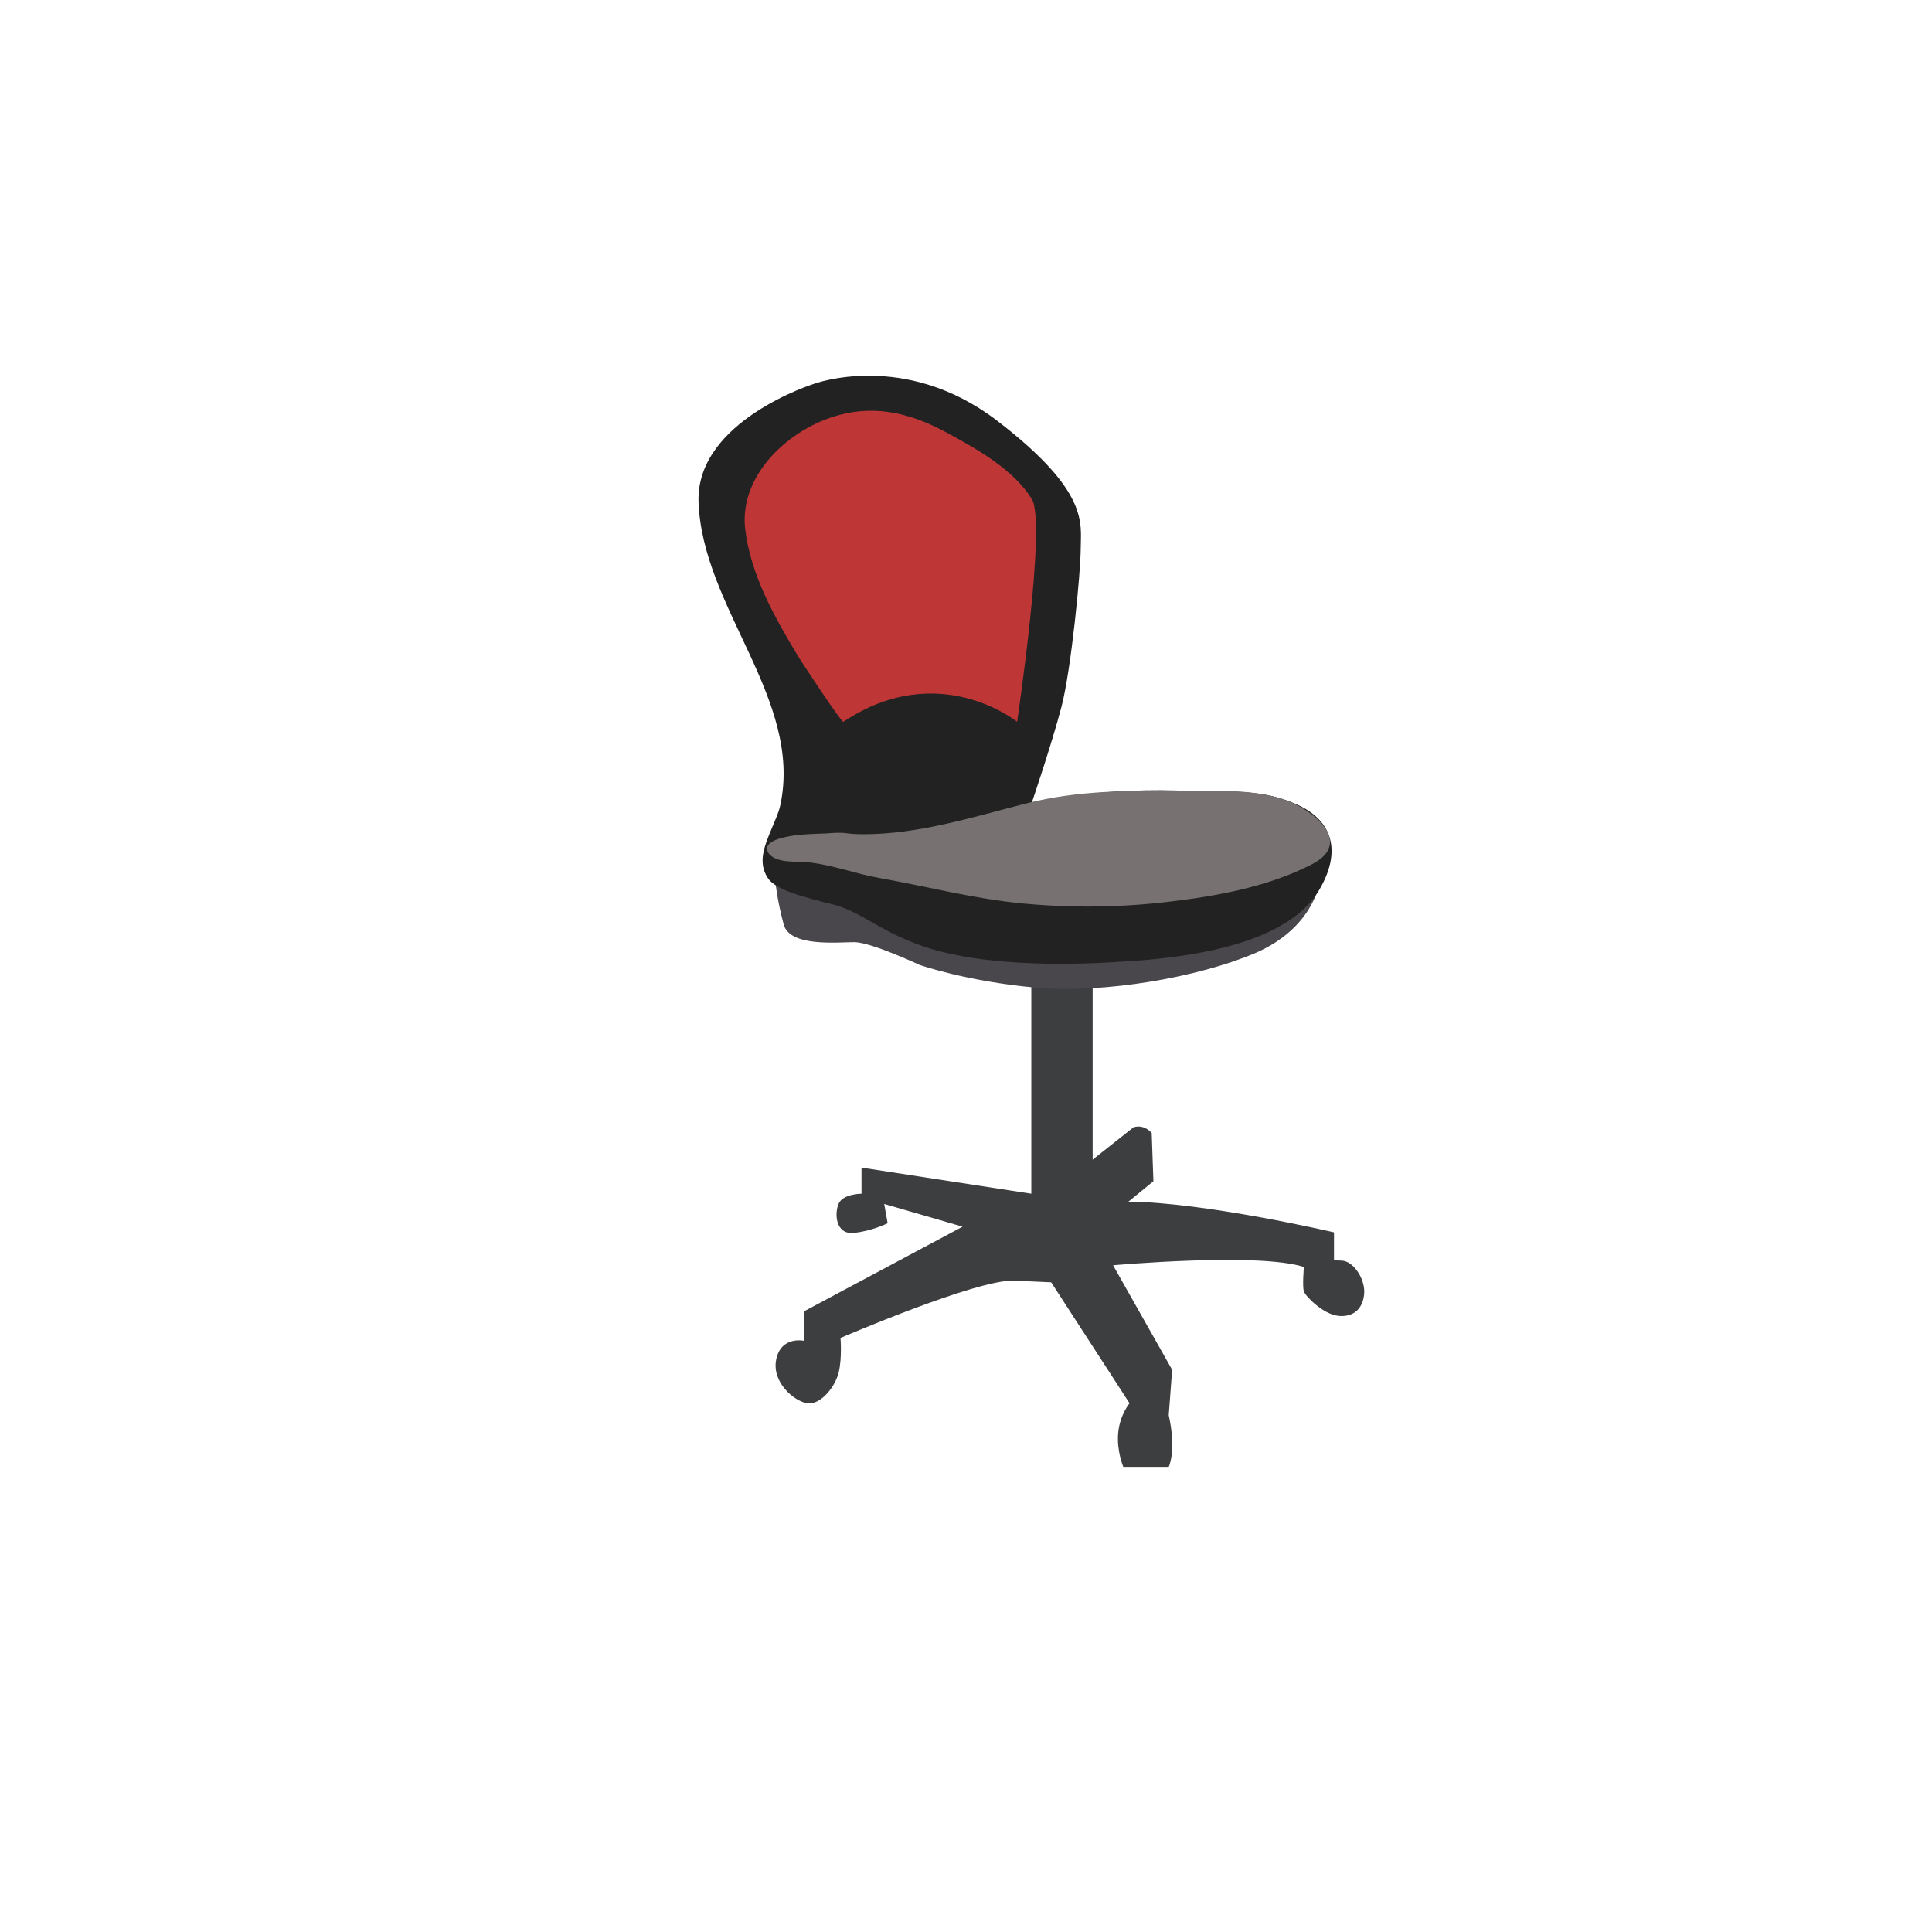 <?xml version="1.0" encoding="utf-8"?>
<!-- Generator: Adobe Illustrator 18.0.0, SVG Export Plug-In . SVG Version: 6.00 Build 0)  -->
<!DOCTYPE svg PUBLIC "-//W3C//DTD SVG 1.1//EN" "http://www.w3.org/Graphics/SVG/1.1/DTD/svg11.dtd">
<svg version="1.1" id="圖層_1" xmlns="http://www.w3.org/2000/svg" xmlns:xlink="http://www.w3.org/1999/xlink" x="0px" y="0px"
	 viewBox="0 0 340.2 340.2" enable-background="new 0 0 340.2 340.2" xml:space="preserve">
<g>
	<g>
		<g>
			<path fill="#3D3E40" d="M181.6,170.8v39.4l-29.9-4.6v4.6c0,0-3.2,0-4,1.7s-0.6,5.5,2.6,5.2c3.2-0.3,6-1.7,6-1.7l-0.6-3.4l13.8,4
				l-27.9,14.9v5.2c0,0-4-0.9-4.9,3.2s3.2,7.5,5.5,7.8c2.3,0.3,4.9-2.9,5.5-5.5c0.6-2.6,0.3-6,0.3-6s23.9-10.3,30.5-10.1
				c6.6,0.3,6.6,0.3,6.6,0.3l13.8,21.3c0,0-1.7,2-2,5.2c-0.3,3.2,0.9,6,0.9,6h8c0,0,1.4-2.8,0-9.1l0.6-8l-10.4-18.4
				c0,0,25.6-2.3,33.6,0.3c0,0-0.3,3.4,0,4.3c0.3,0.9,3.4,4,6,4.3c2.6,0.3,4.3-1.1,4.6-3.7c0.3-2.6-1.7-5.7-3.7-6l-1.6-0.1V217
				c0,0-22.7-5.3-36.2-5.4l4.4-3.6l-0.3-8.5c0,0-1.3-1.6-3.2-1l-7.2,5.7v-31.6v-1.7H181.6z"/>
			<path fill="#49474C" d="M232.3,155.6c0,0-1.1,7.8-11.2,12.2c-10.1,4.3-26.7,7.2-38.8,6.1c-12.1-1.1-20.4-4-20.4-4
				s-8.3-3.9-11.4-4c-3,0-11.4,0.9-12.5-3.1c-1.1-4.1-1.4-7-1.4-7s-0.3-1.7,14.4,4.3s26.2,8.9,35.1,8.9s30.5-2.5,36.8-6.3
				C229.1,158.9,232.3,155.6,232.3,155.6z"/>
			<path fill="#232222" d="M135.8,146.1c0.6-1.5,1.3-2.9,1.6-4.3c4-18.7-13.8-34.8-14.4-53.5c-0.4-14.2,20.3-20.7,20.3-20.7
				s16-6,32.3,6.5s14.7,18.1,14.7,22.4c0,4.3-1.7,21.6-3.4,28c-1.7,6.5-5.2,16.8-5.2,16.8s10.6-2.5,25.4-2.1
				c9.5,0.3,14.9-0.3,20.9,2.3c6.9,2.9,8.2,8.6,4.3,15.2c-5.8,9.9-24,12-34.2,12.6c-12.9,0.9-25.4,0.4-34.1-2.2
				c-8.6-2.6-12.1-6.5-17.2-7.8c-5.2-1.3-10.3-2.6-11.6-4.7C133.4,151.9,134.6,149,135.8,146.1z"/>
			<path fill="#777171" d="M139.3,147.2c2-0.4,6.6-0.4,6.9-0.5c3.4-0.2,2.4,0.2,5.8,0.2c9.8,0,19.2-3,28.6-5.4
				c9.3-2.4,18.6-2.3,28.2-2.2c5.8,0,12-0.4,17.6,1.6c4.9,1.7,12,7.5,4.6,11.3c-7.8,4-16.8,5.6-25.3,6.6c-8.5,1-17,1.1-25.5,0.3
				c-8.6-0.8-16.9-3-25.4-4.5c-4-0.7-7.9-2.2-12-2.7c-2-0.3-6.5,0.3-7.6-1.9C134.3,148,138.3,147.4,139.3,147.2z"/>
			<path fill="#BF3636" d="M148.5,127.1c-0.3,0.2-7.6-10.9-8-11.6c-4.1-6.8-8.4-14.4-9.3-22.5c-1-9.5,7.9-17.6,16.5-19.9
				c6.9-1.9,13.3-0.1,19.4,3.3c5,2.7,11.5,6.4,14.6,11.5c2.6,4.3-2.6,39.2-2.6,39.2S165.3,115.9,148.5,127.1z"/>
		</g>
	</g>
</g>
</svg>
